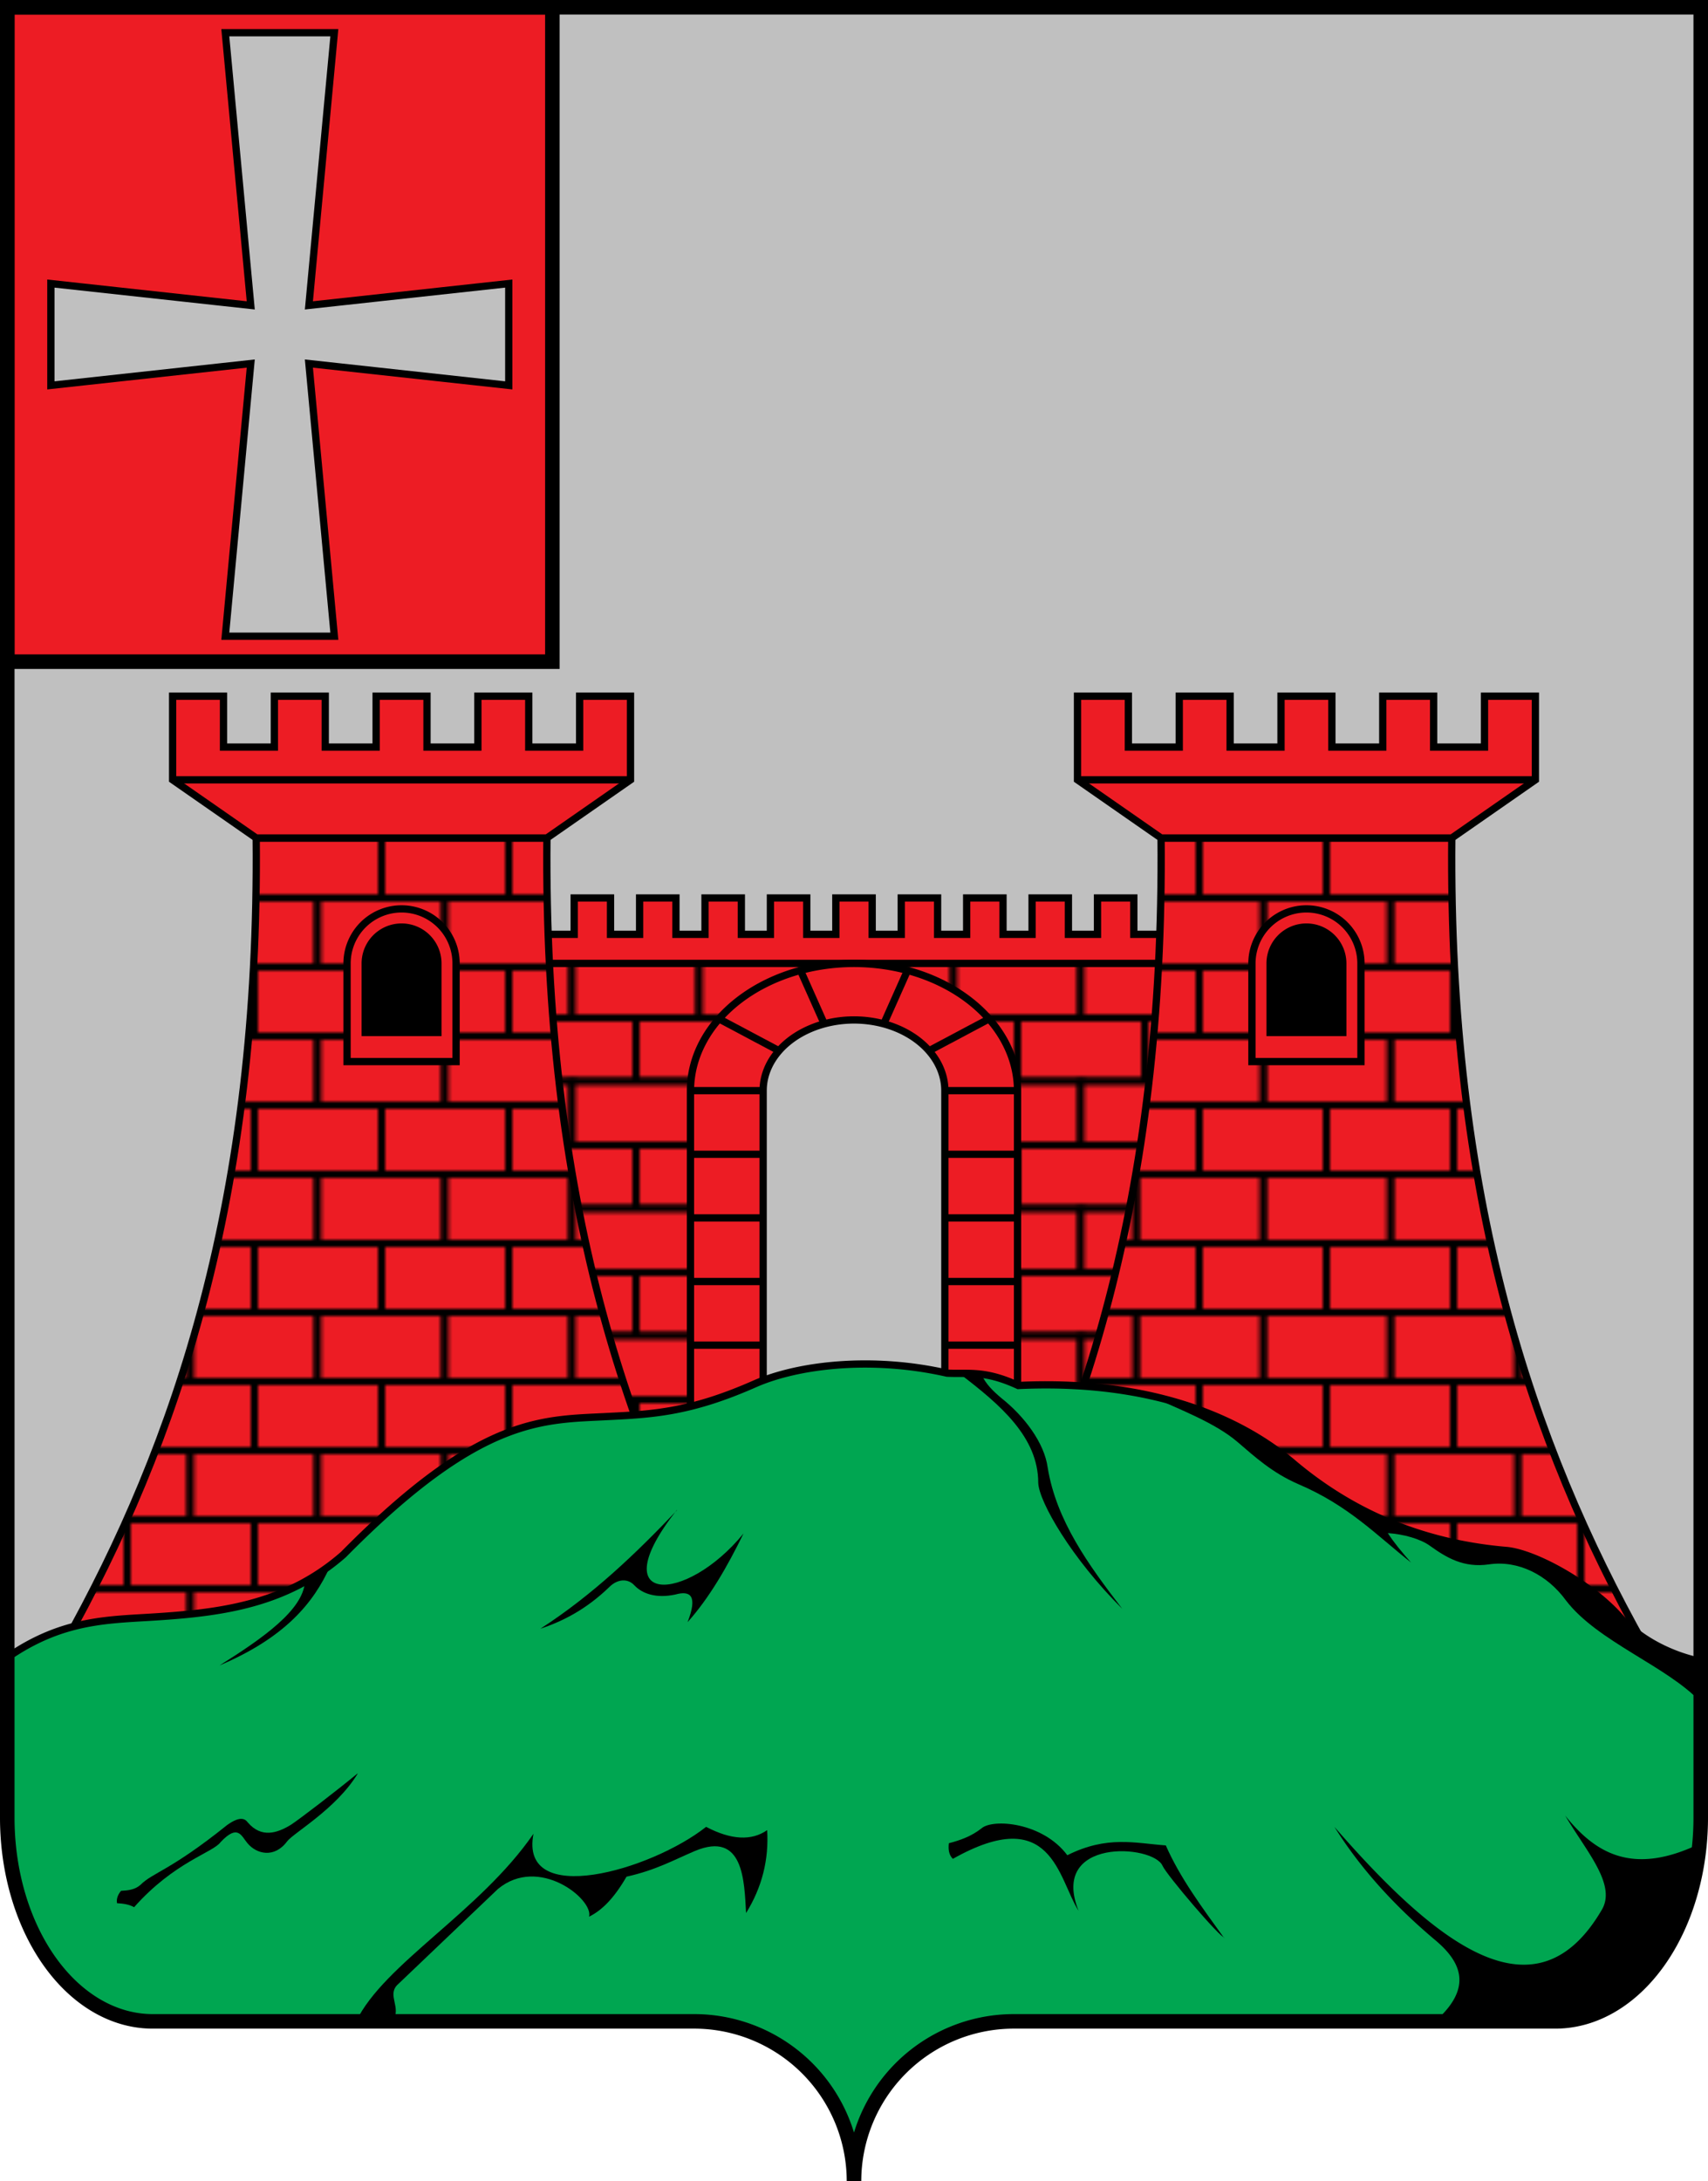 <?xml version="1.0" encoding="UTF-8" standalone="no"?>
<svg version="1.1" width="470" height="600" 
	xmlns="http://www.w3.org/2000/svg" 
	xmlns:xlink="http://www.w3.org/1999/xlink">

<!--shield background-->
<path fill="silver" d="m 2,2 v 498 a 40,56,0,0,0,40,56 h 149 a 44,44,0,0,1,44,44 
	a 44,44,0,0,1,44,-44 h 149 a 40,56,0,0,0,40,-56 v -498 h -466 z"/>


<!--cross-->
<rect style="fill:#ed1c24;stroke:black;stroke-width:4px" x="2" y="2" width="150" height="180"/>
<path style="fill:silver;stroke:black;stroke-width:2px" d="m 85,84 
	l 7,-75 h -30 l 7,75 	l -55,-6 v 28 l 55,-6 
	l -7,75 h 30 l -7,-75 	l 55,6 v -28 l -55,6 z"/>


<!--pattern-->
<pattern id="bricks_tower" patternUnits="userSpaceOnUse" x="0" y="0" width="35" height="38">
	<rect style="fill:#ed1c24;stroke:black;stroke-width:2px" x="0" y="0" width="35" height="19"/>
	<rect style="fill:#ed1c24;stroke:black;stroke-width:2px" x="-17.4" y="19" width="35" height="19"/>
	<rect style="fill:#ed1c24;stroke:black;stroke-width:2px" x="17.4" y="19" width="35" height="19"/>
</pattern>
<pattern id="bricks_wall" patternUnits="userSpaceOnUse" x="0" y="0" width="35" height="35">
	<rect style="fill:#ed1c24;stroke:black;stroke-width:2px" x="0" y="0" width="35" height="17.5"/>
	<rect style="fill:#ed1c24;stroke:black;stroke-width:2px" x="-17.4" y="17.5" width="35" height="17.5"/>
	<rect style="fill:#ed1c24;stroke:black;stroke-width:2px" x="17.4" y="17.5" width="35" height="17.5"/>
</pattern>


<!--wall-->
<rect fill="url(#bricks_wall)" x="145" y="265" width="180" height="130"/>
<path style="fill:#ed1c24;stroke:black;stroke-width:2px" d="m 140,265 v -18 
	h 10 v 10 h 8 v -10 h 10 v 10 h 8 v -10 h 10 v 10 h 8 v -10 h 10 v 10 h 8 v -10 
	h 10 v 10 h 8 v -10 h 10 v 10 h 8 v -10 h 10 v 10 h 8 v -10 h 10 v 10 h 8 v -10 
	h 10 v 10 h 8 v -10 h 10 v 10 h 8 v -10 h 10 v 18 h -190 z"/>


<!--door-->
<path style="fill:#ed1c24;stroke:black;stroke-width:2px" d="m 190,395 v -95 a 45,35,0,0,1,90,0 v 95 h -90 z"/>
<path style="stroke:black;stroke-width:2px" d="
	M 190,300 h 90 		M 190,317.5 h 90 	M 190,335 h 90 	
	M 190,352.5 h 90 	M 190,370 h 90 
	M 235,300 L 197.851,280.248 	M 235,300 L 220.275,266.927 
	M 235,300 L 249.725,266.927 	M 235,300 L 272.149,280.248"/>
<path style="fill:silver;stroke:black;stroke-width:2px" d="m 210,395 v -95 a 25,19.45,0,0,1,50,0 v 95 h -50 z"/>


<!--towers-->
<g id="tower" style="fill:#ed1c24;stroke:black;stroke-width:2px">
  <path fill="url(#bricks_tower)" d="m 70.5,230.5 c 0.9,98.7 -21.7,166.2 -53,222 h 186 c -31.3,-55.8 -53.9,-123.3 -53,-222 h -80 z"/>
  <path d="m 70.5,230.5 l -23,-16 v -23 
	h 14 v 14 h 14 v -14 h 14 v 14 h 14 v -14 h 14 v 14 h 14 v -14 h 14 v 14 h 14 v -14 h 14 
	v 23 l -23,16 h -80 z"/>
  <path d="m 47.5,214.5 h 126"/>
  <path d="m 95.5,292 v -27 a 15,15,0,0,1,30,0 v 27 h -30 z"/>
  <path style="fill:black;stroke:none" d="m 99.5,285 v -20 a 11,11,0,0,1,22,0 v 20 h -22 z"/>
</g>
<use xlink:href="#tower" transform="scale(-1,1) translate(-470,0)"/>


<!--mountain-->
<path style="fill:#00a651;stroke:black;stroke-width:2px" d="m 468,457 
	c -7.9,-1.6 -16.3,-5.8 -21.7,-11.6 c -8.2,-9.6 -23.6,-18 -31.5,-18.9 c -21.8,-1.8 -41.8,-9.4 -59.3,-24.3 
	c -9.6,-8.1 -32.7,-23.1 -75.3,-21.1 c -9.3,-4.3 -13.8,-3.1 -19.6,-3.4 c -20.7,-4.7 -40.9,-2.3 -52.8,2.9 
	c -17.4,7.7 -27.7,8.4 -40,9 c -18.3,1 -35.3,-0.5 -73.3,38 c -15.3,13.4 -32.7,15.9 -51,17.1 c -13.2,0.9 -26.1,0.5 -41.6,11.3 
	v 44 a 40,56,0,0,0,40,56 h 149 a 44,44,0,0,1,44,44 
	a 44,44,0,0,1,44,-44 h 149 a 40,56,0,0,0,40,-56 v -44 z"/>

<g fill="black">
  <path d="m 316.3,383.9 c 8.6,3.9 18.1,7.5 24.2,12.7 4.9,4.2 9.6,8.5 16.7,11.6 13.9,5.9 21.6,14.1 31.1,21.6 -2.5,-2.8 
	-4.8,-5.6 -6.4,-8.1 4.4,0.3 9,1.6 11.6,3.5 4.6,3.3 9.3,6.1 16.2,5.1 8.1,-1.2 16.1,2.9 21.2,9.9 8.7,11.4 
	27.9,18.1 37.1,28 v -11 c -7.9,-1.6 -16.3,-5.8 -21.7,-11.6 -8.2,-9.6 -23.6,-18 -31.5,-18.9 -21.8,-1.8 
	-41.8,-9.4 -59.3,-24.3 -15.6,-13.3 -32.3,-16.7 -39.2,-18.5 z"/>
  <path d="m 270.1,378.1 c 1.1,2.5 3.1,4.5 5.5,6.5 6.3,5 11.8,12.3 12.7,19.1 2.4,14.6 11.2,26.7 20.5,38.8 C 294.9,428.7 
	285.9,413.1 285.7,407.9 285.7,395.3 275.3,386.4 264,377.8 Z" />
  <path d="m 90.9,430.7 c -4.6,10.3 -12.6,19.8 -30.5,27.4 12.3,-7.7 22.9,-15.3 23.5,-22.9 z" />
  <path d="m 186.2,415.4 c -20.8,26.4 2.5,25.9 18.4,6.4 -4.5,9.2 -9.4,17.7 -15.4,24.4 2.8,-7.2 0.9,-8.8 -3.4,-7.6 
	-5.2,1.1 -9,-0.2 -11.2,-2.5 -1.9,-2.1 -4.8,-1.7 -6.9,0.4 -6.3,6.1 -12.7,9.4 -19,11.5 14.4,-9.3 26.3,-20.7 37.6,-32.6 z" />
  <path d="m 98.4,487.9 c -5.9,9.7 -17.7,16.3 -19.4,18.6 -3.5,4.7 -8.4,3.5 -10.9,0.5 -1.7,-2 -2.6,-5.4 -7.4,-0.3 
	-2.1,2.9 -12.7,5.4 -23.8,17.9 -1.4,-0.8 -3,-1 -4.7,-1.1 -0.2,-1.2 0.2,-2.3 1.1,-3.4 1.9,-0.1 3.8,-0.3 
	5.3,-1.6 3.5,-3.5 8.2,-3.9 23.9,-16.5 3.5,-2.5 4.9,-1.8 5.7,-0.7 3.7,4.3 8,3 11.9,0.6 2.3,-1.5 12.5,-9.3 18.3,-14.1 z" />
  <path d="m 108,556 h -10 c 7.7,-15.9 34,-30.1 48.8,-51.6 c -4,20.5 32.3,10.1 47.5,-1.9 6.9,3.6 12.5,3.9 16.8,0.9 
	0.5,8.1 -1.4,15.7 -5.8,22.8 -0.5,-8.9 -0.7,-22.6 -14,-17.1 -5.9,2.5 -10.8,5.3 -18.9,7.1 -3.4,5.9 -6.8,9.3 
	-10.3,11 1.3,-4.7 -13.8,-17 -25.1,-7.6 l -27.8,26.5 c -2.6,2.9 1.3,6.1 -1.1,9.8 z" />
  <path d="m 337,533 c -1.2,0.1 -16,-17.3 -17.1,-19.8 -2.6,-5.9 -31.2,-7.8 -23.1,12.4 -5.7,-9 -7.3,-29.7 -34.6,-14.3 
	-1.1,-1.1 -1.3,-2.6 -1.1,-4.3 3.1,-0.8 6.2,-1.9 9,-4.1 3.1,-2.7 16.8,-1.7 23.6,7.4 11,-5.5 18.7,-3.3 
	27.1,-2.7 3.9,8.9 10,17.1 16,25.4 z" />
  <path d="m 468,507 c -18.6,9.1 -29,2.8 -37.3,-7.6 c 5.8,9.8 14,18.8 10.2,25.7 c -18,31.1 -45,10.4 -73.7,-22.6 
	c 7.2,11.5 16.6,21.8 27.8,31.2 6.9,5.8 10.5,12.9 0,22.2 	h 33 a 40,56,0,0,0,40,-56 z"/>
</g>


<!--shield edge-->
<path style="fill:none;stroke:black;stroke-width:4px" d="m 2,2 
	v 498 a 40,56,0,0,0,40,56 h 149 a 44,44,0,0,1,44,44 
	a 44,44,0,0,1,44,-44 h 149 a 40,56,0,0,0,40,-56 v -498 h -466 z"/>

</svg>